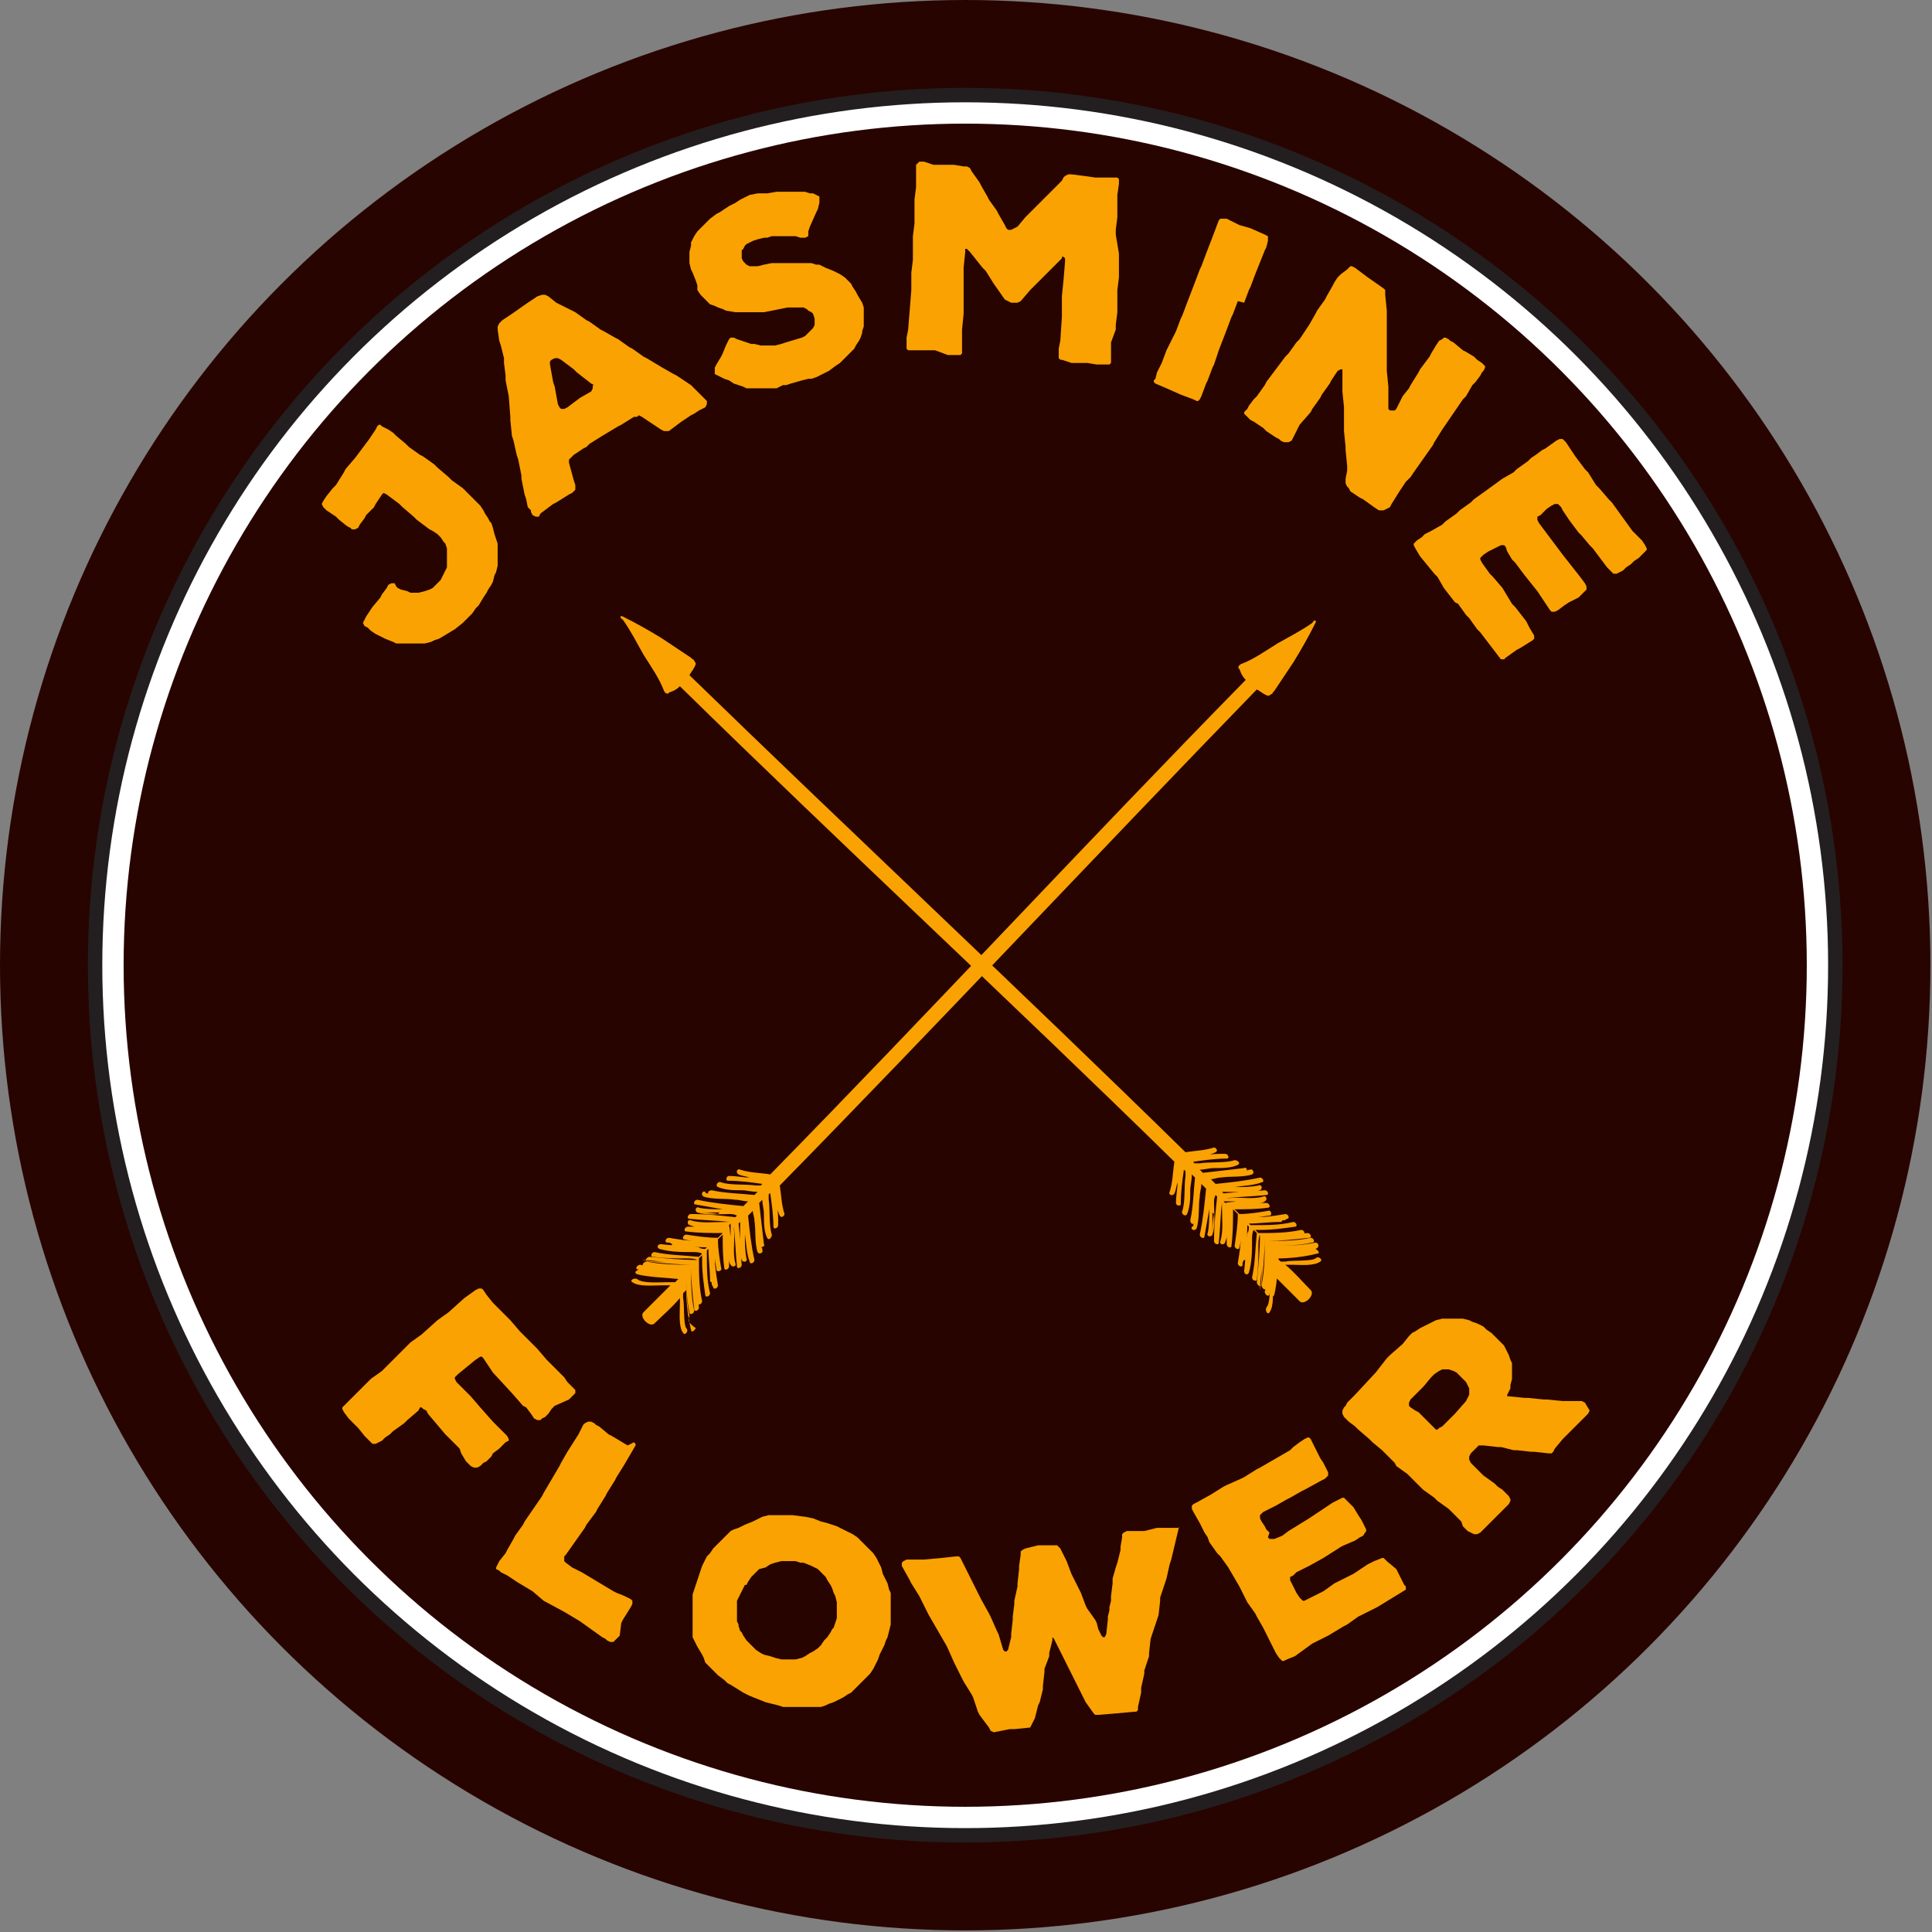 <?xml version="1.0" encoding="utf-8"?>
<!-- Generator: Adobe Illustrator 18.1.1, SVG Export Plug-In . SVG Version: 6.00 Build 0)  -->
<svg version="1.1" id="Layer_1" xmlns="http://www.w3.org/2000/svg" xmlns:xlink="http://www.w3.org/1999/xlink" x="0px" y="0px"
	 width="121.9px" height="121.9px" viewBox="0 0 121.9 121.9" enable-background="new 0 0 121.9 121.9" xml:space="preserve">
<rect x="0" y="0" width="121.9" height="121.9" fill="#808080" stroke="none"/>
<g>
	<circle fill="#280400" cx="60.9" cy="60.9" r="60.9"/>
	<circle fill="#FFFFFF" stroke="#231F20" stroke-width="0.909" stroke-miterlimit="10" cx="60.9" cy="60.9" r="54.9"/>
	<circle fill="#280400" cx="60.9" cy="60.9" r="53.1"/>
	<g>
		<path fill="#FAA202" d="M28.3,30.1l0.2,0.2l0.7,0.5l0.2,0.2l0.4,0.4l0.3,0.3l0.2,0.2l0.2,0.3l0.1,0.2l0.2,0.3l0.1,0.2L31,33
			l0.1,0.3l0.1,0.4l0.1,0.3l0.1,0.3l0,0.2l0,0.4l0,0.2l0,0.4l0,0.2l-0.1,0.4l-0.1,0.2l-0.1,0.4L31,36.9l-0.2,0.3l-0.1,0.2l-0.2,0.3
			l-0.3,0.5L30,38.4l-0.2,0.3l-0.6,0.6l-0.5,0.4L28.2,40l-0.5,0.3l-0.3,0.1l-0.2,0.1l-0.4,0.1l-0.2,0l-0.4,0l-0.2,0l-0.4,0l-0.2,0
			L25,40.6l-0.2-0.1l-0.5-0.2l-0.4-0.2L23.7,40l-0.3-0.2l-0.2-0.2L23,39.5l-0.1-0.2l0.1-0.2l0.1-0.2l0.4-0.6l0.5-0.6l0.1-0.2
			l0.3-0.4l0.1-0.2l0.2-0.1l0.2,0L25,37l0.1,0.1l0.2,0.1l0.4,0.1l0.2,0.1l0.2,0l0.3,0l0.4-0.1l0.3-0.1l0.2-0.1l0.2-0.2l0.3-0.3
			l0.1-0.2l0.2-0.4l0.1-0.2l0-0.2l0-0.3l0-0.4l0-0.3l-0.1-0.3L28,34.2l-0.2-0.3l-0.2-0.2l-0.3-0.2l-0.2-0.1l-0.8-0.6l-0.2-0.2
			L25.4,32l-0.2-0.2l-0.8-0.6l-0.2-0.1l-0.1,0.1l-0.4,0.6L23.6,32l-0.5,0.5L23,32.7l-0.3,0.4l-0.1,0.2l-0.2,0.1l-0.2,0l-0.1-0.1
			l-0.2-0.1l-0.5-0.4l-0.2-0.2l-0.6-0.4L20.4,32l-0.1-0.2l0.1-0.2l0.2-0.3l0.4-0.5l0.2-0.2l0.5-0.8l0.1-0.2l0.6-0.7l0.9-1.2l0.4-0.6
			l0.1-0.2l0.1-0.1l0.1,0l0.1,0.1l0.2,0.1l0.2,0.1l0.3,0.2l0.2,0.2l0.6,0.5l0.2,0.2l0.7,0.5l0.2,0.1l0.7,0.5l0.2,0.2L28.3,30.1z"/>
		<path fill="#FAA202" d="M44.4,25.1l0.2,0.2l0,0.2l-0.1,0.2l-0.2,0.1l-0.2,0.1l-0.3,0.2l-0.2,0.1L43,26.6l-0.8,0.6l-0.2,0l-0.1,0
			l-0.2-0.1l-1.2-0.8l-0.2-0.1l-0.1,0.1L40,26.3l-0.8,0.5L39,26.9l-1,0.6l-0.8,0.5L37,28.2l-0.2,0.1l-0.6,0.4L36,28.9l-0.1,0.1
			l0,0.2l0.3,1.1l0.1,0.3l0,0.3l-0.2,0.2l-0.2,0.1l-0.8,0.5l-0.2,0.1l-0.8,0.6L34,32.6l-0.2,0l-0.2-0.1l-0.1-0.2l0-0.1L33.3,32
			l-0.1-0.5l-0.1-0.3l-0.2-1l0-0.2l-0.2-1l-0.1-0.3l-0.2-0.9l-0.1-0.3l-0.1-1l0-0.2L32.1,25l-0.2-1l0-0.3l-0.1-0.8l0-0.3l-0.2-0.8
			l-0.1-0.3l-0.1-0.7l0-0.2l0.1-0.2l0.2-0.2l0.6-0.4l1-0.7l0.6-0.4l0.3-0.1l0.2,0l0.2,0.1l0.5,0.4l0.2,0.1l0.8,0.4l0.2,0.1l0.7,0.5
			l0.2,0.1l0.7,0.5l0.2,0.1l0.7,0.4l0.2,0.1l0.7,0.5l0.2,0.1l0.7,0.5l0.2,0.1l1,0.6l0.7,0.4l0.2,0.1l0.9,0.6L44.4,25.1z M37.5,24.3
			l-0.2-0.1l-0.9-0.7l-0.2-0.2l-0.8-0.6l-0.2-0.1l-0.2,0l-0.2,0.1l-0.1,0.1l0,0.2l0.2,1.1l0.1,0.3l0.2,1.1l0.1,0.2l0.1,0.1l0.2,0
			l0.2-0.1l0.8-0.6l0.7-0.4l0.1-0.2l0-0.2L37.5,24.3z"/>
		<path fill="#FAA202" d="M54.4,19.1l0.1,0.3l0,0.3l0,0.3l0,0.4l0,0.2l-0.1,0.3L54.4,21l-0.1,0.3l-0.1,0.2L54,21.8L53.9,22l-0.3,0.3
			l-0.2,0.2l-0.2,0.2l-0.2,0.2l-0.3,0.2l-0.4,0.3l-0.2,0.1l-0.4,0.2l-0.2,0.1l-0.3,0.1L51,23.9l-0.4,0.1l-0.7,0.2l-0.3,0.1l-0.2,0
			L49,24.5l-0.2,0l-0.3,0l-0.3,0l-0.4,0l-0.2,0l-0.3,0l-0.2,0l-0.2-0.1l-0.6-0.2L46,24l-0.3-0.1l-0.2-0.1l-0.2-0.1l-0.2-0.1l0-0.1
			l0-0.2l0-0.1l0.1-0.2l0.3-0.5l0.1-0.2l0.2-0.5l0.1-0.2l0.1-0.2l0.1-0.1l0.2,0l0.2,0.1l0.6,0.2l0.3,0.1l0.2,0l0.4,0.1l0.3,0l0.3,0
			l0.3,0l0.4-0.1l0.3-0.1l1-0.3l0.2-0.1l0.1-0.1l0.2-0.2l0.2-0.2l0.1-0.2l0-0.1l0-0.3l-0.1-0.3l-0.1-0.1L51,19.6l-0.1-0.1l-0.2-0.1
			l-0.1,0l-0.3,0l-0.3,0l-0.3,0l-1.5,0.3l-0.5,0l-0.3,0l-0.4,0l-0.3,0l-0.3,0l-0.6-0.1l-0.2-0.1l-0.3-0.1l-0.2-0.1l-0.3-0.1
			l-0.2-0.2l-0.2-0.2l-0.2-0.2l-0.2-0.3L44,18l-0.1-0.3l-0.2-0.5L43.6,17l-0.1-0.4l0-0.2l0-0.2l0-0.3l0.1-0.4l0-0.2l0.1-0.2l0.1-0.2
			l0.2-0.3l0.2-0.2l0.2-0.2l0.2-0.2l0.2-0.2l0.4-0.3l0.2-0.1l0.3-0.2L46,13l0.4-0.2l0.3-0.2l0.2-0.1l0.2-0.1l0.2-0.1l0.5-0.1l0.2,0
			l0.1,0l0.3,0l0.6-0.1l0.3,0l0.3,0l0.3,0l0.3,0l0.3,0l0.3,0l0.3,0.1l0.2,0l0.2,0.1l0.2,0.1l0,0.2l0,0.2l-0.1,0.4l-0.1,0.2l-0.4,0.9
			l-0.1,0.3L51,14.9L50.8,15l-0.1,0l-0.2,0l-0.3-0.1l-0.3,0l-0.1,0l-0.3,0l-0.1,0l-0.3,0l-0.4,0l-0.3,0.1L48.2,15l-0.4,0.1l-0.3,0.1
			l-0.2,0.1l-0.2,0.1L47,15.5l-0.1,0.2l-0.1,0.1l0,0.2l0,0.3l0.1,0.2l0.2,0.2l0.2,0.1l0.2,0l0.1,0l0.2,0l0.4-0.1l0.5-0.1l0.3,0
			l0.6,0l0.5,0l0.4,0l0.2,0l0.5,0l0.3,0.1l0.2,0l0.2,0.1l0.2,0.1l0.5,0.2l0.2,0.1l0.2,0.1l0.3,0.2l0.2,0.2l0.2,0.2l0.1,0.2l0.2,0.3
			l0.1,0.2L54.4,19.1z"/>
		<path fill="#FAA202" d="M70.1,21.6l0,0.3l0,0.5l0,0.2l0,0.1l0,0.2L70,23L69.9,23l-0.2,0l-0.2,0l-0.3,0l-0.6-0.1l-0.3,0l-0.4,0
			l-0.3,0L67,22.7l-0.1,0l-0.1-0.1l0-0.2l0-0.2l0-0.2l0.1-0.5l0.1-1.5l0-1l0-0.3l0.1-1l0.1-1.2l0-0.2l-0.1-0.1l-0.1,0L67,16.3
			l-0.2,0.2l-0.7,0.7l-1.1,1.1L64.4,19l-0.2,0.1l-0.1,0l-0.1,0l-0.2,0l-0.2-0.1l-0.2-0.1l-0.7-1l-0.5-0.8L62,16.9l-0.8-1l-0.2-0.2
			l-0.1,0l0,0.2l-0.1,1l0,0.3l0,1l0,0.3l0,1l0,0.3l-0.1,1l0,0.2l0,0.5l0,0.3l0,0.3l0,0.2l-0.1,0.1l-0.1,0l-0.4,0l-0.3,0L59,22.1
			l-0.3,0l-0.8,0l-0.4,0l-0.2,0l-0.1-0.1l0-0.1l0-0.2l0-0.4l0.1-0.5l0.2-2.5l0-0.8l0-0.3l0.1-0.8l0-0.3l0-0.9l0-0.3l0.1-0.8l0-0.3
			l0-0.9l0-0.3l0.1-0.8l0-0.3l0-0.6l0-0.3l0-0.2l0.1-0.1l0.1-0.1l0.1,0l0.2,0l0.3,0.1l0.3,0.1l0.3,0l0.5,0l0.3,0l0.2,0l0.6,0.1
			l0.2,0l0.2,0.1l0.1,0.2l0.5,0.7l0.1,0.2l0.4,0.7l0.1,0.2l0.5,0.7l0.1,0.2l0.4,0.7l0.1,0.2l0.1,0.1l0.2,0l0.2-0.1l0.2-0.1l0.5-0.6
			l0.2-0.2l0.6-0.6l0.2-0.2l0.6-0.6l0.2-0.2l0.5-0.5l0.1-0.2l0.1-0.1l0.2-0.1l0.2,0l0.8,0.1l0.7,0.1l0.3,0l0.5,0l0.3,0l0.2,0l0.1,0
			l0.1,0.1l0,0.1l0,0.2l-0.1,0.7l0,0.3l0,0.8l0,0.3l-0.1,0.8l0,0.3L70.6,16l0,0.3l0,0.9l0,0.3l-0.1,0.8l0,0.3l0,0.8l0,0.3l-0.1,0.8
			l0,0.3L70.1,21.6z"/>
		<path fill="#FAA202" d="M76.6,23l-0.1,0.2L76.2,24l-0.1,0.2l-0.3,0.8l-0.1,0.2l-0.1,0.1l-0.1,0l-0.2-0.1l-0.8-0.3l-0.9-0.4
			l-0.7-0.3l-0.1-0.1l0-0.1l0.1-0.1l0.1-0.4l0.1-0.2l0.1-0.2l0.1-0.2l0.3-0.8l0.1-0.2l0.4-0.8l0.1-0.2l0.3-0.8l0.1-0.2l0.3-0.8
			l0.5-1.3l0.3-0.8l0.1-0.2l0.3-0.8l0.5-1.3l0.3-0.8l0.1-0.1l0.1,0l0.2,0l0.1,0l0.2,0.1l0.4,0.2l0.2,0.1l0.7,0.2l0.9,0.4l0.2,0.1
			l0,0.1l0,0.2l-0.1,0.4l-0.1,0.2l-0.6,1.5l-0.3,0.8l-0.1,0.2l-0.3,0.8L78.1,19l-0.3,0.8l-0.1,0.2l-0.3,0.8l-0.5,1.3L76.6,23z"/>
		<path fill="#FAA202" d="M92.5,25l-0.2,0.2L91,27.1l-0.5,0.8l-0.1,0.2l-1.2,1.7L89,30.1l-0.1,0.1l-0.2,0.2L88.3,31l-0.5,0.8
			l-0.1,0.2l-0.2,0.1l-0.2,0.1l-0.2,0l-0.1,0L86.7,32L86,31.5l-0.2-0.1l-0.3-0.2L85.2,31l-0.1-0.2L85,30.7l-0.1-0.2l0-0.3l0.1-0.5
			l0-0.3l-0.1-1l0-0.2l-0.1-1l0-0.3l0-1l0-0.2l-0.1-1l0-0.2l0-1l0-0.2l-0.1,0l-0.2,0.1L84,24l-0.1,0.2l-0.5,0.7l-0.1,0.2l-0.5,0.7
			l-0.1,0.2L82,26.8L81.9,27l-0.3,0.6l-0.1,0.2l-0.2,0.1l-0.2,0l-0.1,0l-0.2-0.1l-0.1-0.1l-0.2-0.1l-0.6-0.4L79.7,27l-0.6-0.4
			l-0.2-0.1l-0.2-0.2l-0.1-0.1l-0.1-0.1l0-0.1l0.1-0.1l0.1-0.1l0.1-0.2l0.3-0.4l0.2-0.2l0.5-0.7l0.1-0.2l1.2-1.6l0.2-0.2l0.5-0.7
			l0.2-0.2l0.6-0.9l0.4-0.7l0.1-0.2l0.5-0.7l0.1-0.2l0.4-0.7l0.1-0.2l0.2-0.3l0.2-0.2L85,17l0.1-0.1l0.1-0.1l0.1,0l0.2,0.1l0.4,0.3
			l0.4,0.3l1,0.7l0.1,0.1l0,0.1l0,0.2l0.1,1l0,0.2l0,1l0,0.2l0,1l0,0.2l0,1l0,0.2l0.1,1l0,0.2l0,1l0,0.2l0.1,0.1H88l0.1-0.1l0.3-0.6
			l0.1-0.2l0.4-0.5l0.1-0.2l0.5-0.8l0.1-0.2l0.6-0.8l0.1-0.2l0.3-0.5l0.2-0.3l0.2-0.1l0.1-0.1l0.1,0l0.2,0.1l0.1,0.1l0.2,0.1
			l0.6,0.5l0.2,0.1l0.5,0.3l0.2,0.2l0.3,0.2l0.1,0.1l0.1,0.1l0,0.1l-0.1,0.2l-0.1,0.1l-0.1,0.2l-0.3,0.4l-0.2,0.2L92.5,25z"/>
		<path fill="#FAA202" d="M95.9,40.9L95.7,41L95,41.5l-0.1,0.1l-0.1,0l-0.1,0l-1.3-1.7l-0.2-0.2L92.7,39l-0.2-0.2L92,38.1L91.8,38
			l-0.7-0.9l-0.4-0.7l-0.2-0.2l-0.9-1.1l-0.3-0.5l-0.1-0.2l0-0.1l0.1-0.1l0.1-0.1l0.3-0.2l0.2-0.2l0.2-0.1l0.2-0.1l0.7-0.4l0.2-0.2
			l0.7-0.5l0.2-0.2l0.7-0.5l0.2-0.2l0.7-0.5l1.1-0.8l0.7-0.4l0.2-0.2l0.7-0.5l0.2-0.2l0.3-0.2l0.4-0.3l0.2-0.1l0.7-0.5l0.2-0.1
			l0.1,0l0.1,0l0.1,0.1l0.1,0.1l0.6,0.9l0.6,0.8l0.2,0.2l0.5,0.8l0.2,0.2l0.6,0.7l0.2,0.2l1.3,1.8l0.2,0.2l0.4,0.4l0.2,0.3l0.1,0.2
			l0,0.1l-0.1,0.1l-0.1,0.1l-0.3,0.3l-0.3,0.2l-0.2,0.2l-0.3,0.2l-0.2,0.2l-0.2,0.1l-0.2,0.1l-0.1,0l-0.1,0l-0.1-0.1l-0.1-0.1
			l-0.2-0.2l-0.9-1.2l-0.2-0.2l-0.5-0.6l-0.2-0.2L99,32.8l-0.4-0.6L98.5,32l-0.1-0.1l-0.1-0.1l-0.1,0l-0.1,0l-0.2,0.1l-0.3,0.2
			l-0.2,0.2l-0.2,0.2L97,32.6L97,32.7l0,0.1l0.1,0.2l0.3,0.4l0.3,0.4l0.9,1.2l1.1,1.4l0.3,0.4l0.1,0.2l0,0.1l0,0.1l-0.1,0.1
			l-0.2,0.2l-0.2,0.2L99,38l-0.3,0.2l-0.4,0.3l-0.2,0.1l-0.1,0l-0.1,0l-0.1-0.1l-0.2-0.3l-0.4-0.6L97,37.3l-0.8-1l-0.6-0.8l-0.2-0.2
			l-0.3-0.5L95,34.5l-0.1-0.1l-0.1,0l-0.1,0l-0.2,0.1l-0.4,0.2l-0.2,0.1L93.6,35l-0.1,0.1l-0.1,0.1l0,0.1l0.1,0.2l0.5,0.7l0.2,0.2
			l0.6,0.7l0.6,1l0.2,0.2l0.7,0.9l0.1,0.2l0.1,0.2l0.3,0.5l0,0.1l0,0.1l-0.1,0.1L95.9,40.9z"/>
	</g>
	<g>
		<path fill="#FAA202" d="M34.6,89.2l-0.2,0.2l-0.2,0.1l-0.1,0.1l-0.1,0l-0.1,0l-0.2-0.1l-0.2-0.3l-0.3-0.4L33,88.7l-0.7-0.8
			l-1.2-1.3L30.7,86l-0.2-0.3l-0.1-0.1l-0.1,0L30,85.8l-1.1,0.9l-0.1,0.1l-0.1,0.1l0,0.1l0.1,0.2l0.3,0.3l0.4,0.4l0.2,0.2l0.6,0.7
			l0.8,0.9l0.2,0.2l0.4,0.4l0.3,0.3l0.1,0.2l0,0.1L31.9,91l-0.1,0.1l-0.1,0.1l-0.2,0.2l-0.4,0.3L31,91.9l-0.3,0.3l-0.2,0.1l-0.2,0.2
			l-0.2,0.1l-0.1,0l-0.1,0l-0.2-0.1l-0.3-0.3l-0.3-0.5L29,91.4l-0.7-0.7l-0.2-0.2l-1.1-1.3L26.9,89l-0.2-0.1l-0.1-0.1l-0.1,0
			L26.4,89l-0.7,0.6l-0.2,0.2l-0.7,0.5l-0.2,0.2l-0.3,0.2l-0.2,0.2L23.9,91l-0.2,0.1l-0.1,0l-0.1,0L23.4,91l-0.2-0.2L23,90.6
			l-0.4-0.5l-0.2-0.2L22,89.5l-0.3-0.4l-0.1-0.2l0-0.1l0.1-0.1l0.1-0.1l0.6-0.6l0.2-0.2l0.6-0.6l0.2-0.2l0.7-0.5l0.2-0.2l0.6-0.6
			l0.2-0.2l0.6-0.6l0.2-0.2l0.7-0.5l1-0.9l0.7-0.5l1-0.9l0.7-0.5l0.2-0.1l0.1,0l0.1,0l0.1,0.1l0.2,0.3l0.4,0.5l0.2,0.2l0.7,0.7
			l0.2,0.2l0.6,0.7l0.2,0.2l0.7,0.7l0.2,0.2l0.6,0.7l0.2,0.2l0.7,0.7l0.2,0.2l0.2,0.3l0.2,0.2l0.2,0.2l0.1,0.1l0,0.1l0,0.1l-0.1,0.1
			l-0.1,0.1l-0.2,0.2L35,88.7l-0.2,0.2L34.6,89.2z"/>
		<path fill="#FAA202" d="M39.1,103.2l-0.2,0.2l-0.1,0.1l-0.1,0.1l-0.1,0l-0.1,0l-0.2-0.1l-0.1-0.1l-0.2-0.1l-1.4-1l-1-0.6l-1.3-0.7
			l-0.7-0.6l-1-0.6l-0.6-0.4l-0.2-0.1l-0.2-0.1l-0.1-0.1L31.3,99l0-0.1l0.1-0.2l0.1-0.2l0.4-0.5l0.1-0.2l0.4-0.7l0.1-0.2l0.5-0.7
			l0.1-0.2l1.1-1.6l0.1-0.2l1-1.7l0.1-0.2l0.4-0.7l0.7-1.1l0.2-0.4l0.1-0.2l0.1-0.1l0.2-0.1l0.1,0l0.1,0l0.2,0.1l0.1,0.1l0.2,0.1
			l0.6,0.5l0.2,0.1l1,0.6L40,91l0.1,0.1l0,0.1l-0.7,1.2l-0.5,0.8l-0.1,0.2l-0.5,0.8l-0.1,0.2l-0.5,0.8l-0.1,0.2L37,96.2l-0.1,0.2
			l-1.2,1.7l-0.1,0.1l0,0.1l0,0.1l0,0.1l0.1,0.1l0.4,0.3l0.4,0.2l0.2,0.1l2,1.2l0.2,0.1l0.5,0.2l0.2,0.1l0.2,0.1l0.1,0.1l0,0.1
			l0,0.1l-0.1,0.2l-0.5,0.8l-0.1,0.2L39.1,103.2z"/>
		<path fill="#FAA202" d="M56,103.3l-0.1,0.2l-0.1,0.3l-0.1,0.2l-0.2,0.4l-0.1,0.3l-0.1,0.2l-0.1,0.2l-0.1,0.2l-0.2,0.3l-0.2,0.2
			l-0.6,0.6l-0.2,0.2l-0.2,0.2l-0.2,0.1l-0.3,0.2l-0.2,0.1l-0.2,0.1l-0.2,0.1l-0.3,0.1l-0.2,0.1l-0.3,0.1l-0.2,0l-0.3,0l-0.2,0
			l-0.5,0l-0.3,0l-0.3,0l-0.3,0l-0.3,0l-0.3-0.1l-0.8-0.2l-0.5-0.2l-0.5-0.2l-0.2-0.1l-0.2-0.1l-0.8-0.5l-0.2-0.1l-0.2-0.2l-0.4-0.3
			l-0.2-0.2l-0.2-0.2l-0.2-0.2l-0.2-0.2l-0.1-0.3l-0.1-0.2l-0.3-0.5l-0.1-0.2l-0.1-0.2l-0.1-0.2l0-0.3l0-0.8l0-0.3l0-0.2l0-0.3
			l0-0.2l0-0.4l0-0.2l0.1-0.3l0.1-0.3l0.1-0.3l0.1-0.3l0.1-0.3l0.1-0.3l0.1-0.2l0.1-0.2l0.1-0.2l0.2-0.2l0.2-0.3l0.2-0.2l0.1-0.1
			l0.2-0.2l0.3-0.3l0.2-0.2l0.1-0.1l0.2-0.1l0.3-0.1l0.2-0.1l0.2-0.1l0.5-0.2l0.2-0.1l0.2-0.1l0.2-0.1l0.4-0.1l0.2,0l0.3,0l0.2,0
			l0.6,0l0.2,0l0.8,0.1l0.5,0.1l0.5,0.2l0.4,0.1l0.3,0.1l0.3,0.1l0.2,0.1l0.2,0.1l0.2,0.1l0.2,0.1l0.2,0.1l0.3,0.2l0.2,0.2l0.4,0.4
			l0.2,0.2l0.2,0.2l0.2,0.3l0.1,0.2l0.1,0.2l0.1,0.2l0.1,0.4l0.1,0.2l0.1,0.2l0.1,0.2l0.1,0.4l0.1,0.2l0,0.3l0,0.2l0,0.4l0,0.5
			l0,0.3l0,0.3L56,103.3z M52.6,102.7l0.1-0.3l0.1-0.3l0-0.3l0-0.5l0-0.2l-0.1-0.4l-0.1-0.2l-0.1-0.3l-0.1-0.2l-0.2-0.3l-0.1-0.2
			l-0.3-0.3L51.6,99l-0.2-0.1l-0.2-0.1l-0.5-0.2l-0.2,0l-0.3-0.1l-0.2,0l-0.4,0l-0.3,0l-0.4,0.1l-0.3,0.1l-0.3,0.2L47.9,99l-0.2,0.2
			l-0.2,0.2l-0.1,0.1l-0.2,0.3l-0.1,0.2L47,100l-0.1,0.2l-0.1,0.2l-0.1,0.2l-0.1,0.2l-0.1,0.2l0,0.3l0,0.3l0,0.1v0.2l0,0.1l0,0.2
			l0,0.1l0.1,0.2l0,0.1l0.1,0.3l0.1,0.1l0.1,0.2l0.2,0.3l0.2,0.2l0.2,0.2l0.2,0.2l0.3,0.2l0.2,0.1l0.4,0.1l0.3,0.1l0.4,0.1l0.3,0
			l0.4,0l0.2,0l0.4-0.1l0.2-0.1l0.3-0.2l0.2-0.1l0.3-0.2l0.2-0.2l0.2-0.3l0.2-0.2l0.2-0.3l0.1-0.2L52.6,102.7z"/>
		<path fill="#FAA202" d="M74.4,96.3l-0.5,2.1l-0.1,0.3l-0.2,0.9l-0.1,0.3l-0.3,0.9l0,0.2l-0.1,0.9l-0.1,0.3l-0.3,0.9l-0.1,0.3
			l-0.1,0.9l0,0.2l-0.3,0.9l0,0.2l-0.2,0.9l0,0.3l-0.2,0.9l0,0.2l-0.1,0.1l-0.1,0l-1.1,0.1l-1.2,0.1l-0.2,0l-0.1-0.1l-0.5-0.7
			l-0.1-0.2l-0.4-0.8l-0.1-0.2l-0.4-0.8l-0.1-0.2l-0.4-0.8l-0.1-0.2l-0.4-0.8l-0.1-0.1l0,0l0,0.2l-0.2,0.8l0,0.2l-0.3,0.8l0,0.2
			l-0.1,0.9l0,0.2l-0.2,0.8l-0.1,0.2l-0.2,0.8l-0.1,0.2L65,109l-1,0.1l-0.3,0l-1,0.2l-0.2-0.1l-0.1-0.2l-0.6-0.8l-0.1-0.2l-0.3-0.9
			l-0.1-0.2l-0.5-0.8l-0.1-0.2l-0.4-0.8l-0.1-0.2l-0.4-0.9l-0.1-0.2l-1.1-1.9l-0.1-0.2l-0.4-0.8l-0.1-0.2l-0.5-0.8l-0.1-0.2
			l-0.5-0.9l0-0.2l0.1-0.1l0.2-0.1l0.2,0l0.6,0l0.3,0l1.1-0.1l0.9-0.1l0.2,0l0.1,0.1l0.1,0.2l0.5,1l0.1,0.2l0.5,1l0.1,0.2l0.5,0.9
			l0.1,0.2l0.4,0.9l0.1,0.2l0.3,1l0.1,0.1l0.1,0l0.1-0.1l0.2-0.8l0-0.2l0.1-0.9l0-0.2l0.1-0.8l0-0.2l0.2-0.9l0-0.2l0.1-0.9l0-0.2
			l0.1-0.7l0-0.2l0.1-0.1l0.2-0.1l0.8-0.2l0.2,0l0.4,0l0.2,0l0.2,0l0.2,0l0.1,0.1l0.1,0.1l0.1,0.2l0.2,0.4l0.1,0.2l0.3,0.8l0.1,0.2
			l0.4,0.8l0.1,0.2l0.3,0.8l0.1,0.2l0.5,0.7l0.1,0.2l0.1,0.4l0.1,0.2l0.1,0.2l0.1,0.1l0.1,0l0.1-0.2l0.1-0.9l0-0.2l0.1-0.4l0-0.2
			l0.1-0.4l0-0.3l0.1-0.8l0-0.3l0.2-0.7l0.1-0.3l0.2-0.8l0-0.2l0.1-0.6l0-0.2l0.1-0.1l0.2-0.1l0.8,0l0.3,0l0.8-0.2l0.3,0l0.8,0
			l0.2,0l0.1,0L74.4,96.3z"/>
		<path fill="#FAA202" d="M88.1,99l0.1,0.2l0.4,0.8l0.1,0.1l0,0.1l0,0.1l-1.8,1.1l-0.2,0.1l-0.8,0.4l-0.2,0.1l-0.7,0.5l-0.2,0.1
			l-1,0.6l-0.8,0.4l-0.2,0.1l-1.1,0.8l-0.5,0.2l-0.2,0.1l-0.1,0l-0.1-0.1l-0.1-0.1l-0.2-0.3l-0.1-0.2l-0.1-0.2l-0.1-0.2l-0.4-0.8
			l-0.1-0.2l-0.4-0.7l-0.1-0.2l-0.5-0.7l-0.1-0.2l-0.4-0.8l-0.7-1.2L77,98.2L76.8,98l-0.5-0.7L76.2,97L76,96.7l-0.2-0.4l-0.1-0.2
			l-0.4-0.7l-0.1-0.2l0-0.1l0-0.1l0.1-0.1l0.2-0.1l0.9-0.5l0.8-0.5l0.2-0.1l0.9-0.4l0.2-0.1l0.8-0.5l0.2-0.1l1.9-1.1l0.2-0.2
			l0.4-0.3l0.3-0.2l0.2-0.1l0.1,0l0.1,0.1l0.1,0.2l0.2,0.4l0.2,0.4l0.1,0.2l0.2,0.3l0.1,0.2l0.1,0.2l0.1,0.2l0,0.1l0,0.1l-0.1,0.1
			l-0.1,0.1l-0.2,0.1L82.3,94l-0.2,0.1l-0.7,0.4l-0.2,0.1l-0.7,0.4l-0.6,0.3l-0.2,0.1l-0.1,0.1l-0.1,0.1l0,0.1l0,0.1l0.1,0.2
			l0.2,0.3l0.1,0.2l0.2,0.2L80,97l0.1,0.1l0.1,0l0.2,0l0.5-0.2l0.4-0.3l1.3-0.8l1.5-1l0.4-0.2l0.2-0.1l0.1,0l0.1,0.1l0.1,0.1
			l0.2,0.2l0.2,0.2l0.3,0.5l0.2,0.3l0.2,0.4l0.1,0.2l0,0.1L86,96.9L85.8,97l-0.3,0.2l-0.7,0.3l-0.2,0.1l-1.1,0.7l-0.9,0.5l-0.2,0.1
			l-0.6,0.3l-0.2,0.2l-0.2,0.1l0,0.1l0,0.1l0.1,0.2l0.2,0.4l0.1,0.2l0.2,0.3l0.1,0.1l0.1,0.1l0.1,0l0.2-0.1l0.8-0.4l0.2-0.1l0.7-0.5
			l1-0.5l0.2-0.1l0.9-0.6l0.2-0.1l0.2-0.1l0.5-0.2l0.1,0l0.1,0.1l0.1,0.1L88.1,99z"/>
		<path fill="#FAA202" d="M100.3,89l-0.1,0.2L99.4,90l-0.6,0.6l-0.2,0.2l-0.5,0.6l-0.1,0.2l-0.1,0.1l-0.2,0l-0.9-0.1l-0.2,0
			l-0.9-0.1l-0.2,0l-0.8-0.2l-0.2,0l-0.9-0.1l-0.2,0l-0.1,0l-0.1,0.1l-0.4,0.4l-0.1,0.2l0,0.2l0.1,0.2l0.6,0.6l0.2,0.2l0.7,0.5
			l0.2,0.2l0.3,0.2l0.2,0.2l0.2,0.2l0.1,0.2l0,0.1l-0.1,0.2l-0.2,0.2l-0.5,0.5L94.1,96l-0.2,0.2l-0.5,0.5l-0.2,0.1l-0.1,0L93,96.8
			l-0.2-0.1l-0.2-0.1l-0.3-0.3L92.2,96l-0.6-0.6l-0.2-0.2l-0.7-0.5l-0.2-0.2L89.8,94l-0.2-0.2L89,93.2L88.8,93l-0.7-0.5L88,92.3
			l-0.6-0.6l-0.2-0.2L86.6,91l-0.2-0.2l-0.7-0.6l-0.2-0.2l-0.4-0.3l-0.2-0.2l-0.1-0.1l-0.1-0.2l0-0.2l0.1-0.2l0.1-0.1l0.1-0.2
			l0.5-0.5l1.3-1.4l0.7-0.9l0.2-0.2l0.8-0.7l0.4-0.5l0.2-0.2l0.2-0.1l0.3-0.2l0.2-0.1l0.2-0.1l0.2-0.1l0.2-0.1l0.2-0.1l0.4-0.1
			l0.2,0l0.2,0l0.2,0l0.4,0l0.3,0l0.4,0.1l0.2,0.1l0.3,0.1l0.2,0.1l0.2,0.1l0.2,0.2l0.3,0.2l0.2,0.2l0.2,0.2l0.2,0.2l0.2,0.2
			l0.1,0.2l0.1,0.2l0.1,0.2l0.1,0.3l0.1,0.2l0,0.2l0,0.2l0,0.4l0,0.2l-0.1,0.4l0,0.2l-0.1,0.2l-0.1,0.2l0,0.1l0.1,0l1,0.1l0.2,0
			l1,0.1l0.2,0l1,0.1l0.2,0l0.8,0l0.2,0l0.2,0.1L100.3,89z M92.6,88.2l0.1-0.2l0-0.2l0-0.2l-0.1-0.2l-0.1-0.2l-0.2-0.2l-0.2-0.2
			l-0.2-0.2l-0.2-0.1l-0.3-0.1l-0.2,0l-0.2,0l-0.2,0.1l-0.3,0.2l-0.2,0.2l-0.5,0.6l-0.2,0.2L89,88.3l-0.1,0.2l0,0.1l0,0.1l0.1,0.1
			l0.3,0.2l0.2,0.1l0.2,0.2l0.2,0.2l0.6,0.6l0.1,0.1l0.1,0l0.1-0.1l0.2-0.1l0.6-0.6l0.2-0.2l0.7-0.8L92.6,88.2z"/>
	</g>
</g>
<g>
	<path fill="#FAA202" d="M83,78.4c-0.9,0.2-1.9,0.2-2.9,0.2c0,0,0,0,0,0c0.9,0,1.8,0,2.7-0.2c0.2,0,0.1-0.3-0.1-0.3
		c-0.9,0.2-1.9,0.2-2.8,0.2c0,0,0,0,0,0c0.9,0,1.8-0.1,2.7-0.2c0.2,0,0.1-0.3-0.1-0.3c-0.9,0.1-1.9,0.1-2.9,0.2c0,0,0,0,0,0
		c0.2,0,0.3,0,0.5,0c0.7,0,1.4,0,2.1-0.1c0.2,0,0.1-0.3-0.1-0.3c-0.9,0.2-1.8,0.2-2.7,0.2c-0.1-0.1-0.2-0.2-0.2-0.2
		c0.1,0,0.3,0,0.4,0c0.7,0,1.4-0.1,2.1-0.2c0.2,0,0.1-0.3-0.1-0.3c-0.8,0.2-1.6,0.2-2.4,0.2c-0.1,0-0.2,0-0.3,0c0,0-0.1-0.1-0.1-0.1
		c0.6,0,1.3-0.1,2-0.1c0.1,0,0.1-0.1,0.1-0.1c0.1,0,0.2,0,0.3-0.1c0.2,0,0.1-0.3-0.1-0.3c-0.6,0.1-1.2,0.2-1.8,0.2
		c0.3,0,0.6-0.1,0.8-0.1c0.2,0,0.1-0.4-0.1-0.3c-0.6,0.1-1.2,0.2-1.8,0.2c-0.1-0.1-0.2-0.2-0.3-0.3c0.7,0,1.4,0,2.1-0.1
		c0.2,0,0.1-0.3-0.1-0.3c-0.2,0-0.4,0-0.5,0c0.1,0,0.3,0,0.4-0.1c0.2-0.1,0.1-0.4-0.1-0.3c-0.7,0.2-1.5,0-2.2,0.1
		c-0.1,0-0.1,0-0.1,0c0,0,0,0,0,0c0.8-0.1,1.6-0.1,2.5-0.2c0.2,0,0.1-0.3-0.1-0.3c-0.9,0.1-1.8,0.1-2.6,0.2c0,0-0.1-0.1-0.1-0.1
		c0.1,0,0.2,0,0.4,0c0.6,0,1.4,0.1,2-0.1c0.2-0.1,0.1-0.4-0.1-0.3c-0.5,0.1-1,0.1-1.5,0.1c0.6-0.1,1.2-0.1,1.7-0.3
		c0.2,0,0.1-0.3-0.1-0.3c-0.9,0.2-1.8,0.3-2.8,0.4c-0.1-0.1-0.2-0.2-0.3-0.3c0.2,0,0.4-0.1,0.6-0.1c0.6-0.1,1.4,0,2-0.2
		c0.2-0.1,0-0.4-0.1-0.3c-0.1,0-0.2,0-0.2,0.1c0-0.1-0.1-0.3-0.2-0.2c-0.9,0.1-1.7,0.2-2.6,0.3c-0.1-0.1-0.1-0.1-0.2-0.2
		c0.3,0,0.6-0.1,0.9-0.1c0.5,0,1.1,0,1.5-0.2c0.2-0.1,0-0.3-0.2-0.3c-0.6,0.2-1.6,0.1-2.2,0.2c-0.1,0-0.2,0-0.3,0c0,0-0.1,0-0.1-0.1
		c0.7-0.1,1.4-0.2,2.1-0.2c0.2,0,0.1-0.3-0.1-0.3c-0.4,0-0.9,0-1.3,0.1c0.2,0,0.5-0.1,0.7-0.2c0.2-0.1,0-0.3-0.1-0.3
		c-0.6,0.2-1.2,0.2-1.8,0.3c-10.3-10.1-20.9-20-31.3-30.1c0,0,0,0,0,0c0.1-0.2,0.3-0.4,0.4-0.7c0,0,0-0.1-0.1-0.2l0,0
		c0,0,0-0.1-0.1-0.1c0,0,0,0,0,0c0,0-0.1-0.1-0.1-0.1c-0.6-0.4-1.2-0.8-1.8-1.2c-0.8-0.5-1.7-1-2.5-1.4c-0.2-0.1-0.2,0.1,0,0.2
		c0.5,0.7,0.9,1.5,1.3,2.2c0.5,0.8,1,1.5,1.3,2.3c0.1,0.2,0.3,0.2,0.3,0.1c0.3-0.1,0.5-0.2,0.7-0.4c10.3,10.1,20.9,19.9,31.2,30
		c0,0,0,0,0,0c-0.1,0.6-0.1,1.3-0.3,1.9c-0.1,0.2,0.2,0.3,0.3,0.1c0.1-0.2,0.1-0.4,0.2-0.7c0,0.4-0.1,0.8-0.1,1.3
		c0,0.2,0.3,0.2,0.3,0.1c0-0.8,0.1-1.5,0.2-2.2c0,0,0,0,0.1,0.1c0,0.1,0,0.2,0,0.3c-0.1,0.7,0,1.6-0.2,2.2c-0.1,0.2,0.2,0.4,0.3,0.2
		c0.2-0.5,0.2-1,0.2-1.5c0-0.3,0.1-0.6,0.1-1c0.1,0.1,0.1,0.1,0.2,0.2c-0.1,0.9-0.1,1.8-0.3,2.7c0,0.1,0.1,0.3,0.2,0.2
		c0,0.1,0,0.2-0.1,0.2c-0.1,0.2,0.2,0.3,0.3,0.1c0.2-0.6,0.1-1.4,0.2-2c0-0.3,0.1-0.5,0.1-0.8c0.1,0.1,0.2,0.2,0.3,0.3
		c-0.1,1-0.2,2-0.4,2.9c0,0.2,0.3,0.3,0.3,0.1c0.1-0.6,0.2-1.1,0.3-1.7c0,0.5,0,1.1-0.1,1.5c-0.1,0.2,0.2,0.3,0.3,0.1
		c0.2-0.6,0.1-1.3,0.1-2c0-0.2,0-0.3,0.1-0.5c0,0,0.1,0.1,0.1,0.1c-0.1,0.9-0.2,1.8-0.2,2.8c0,0.2,0.3,0.3,0.3,0.1
		c0.1-0.9,0.1-1.7,0.2-2.5c0,0.1,0,0.1,0,0.2c0,0.7,0.1,1.6-0.1,2.2c-0.1,0.2,0.2,0.3,0.3,0.1c0-0.1,0.1-0.2,0.1-0.4
		c0,0.2,0,0.4,0,0.5c0,0.2,0.3,0.3,0.3,0.1c0.1-0.8,0.1-1.5,0.1-2.3c0.1,0.1,0.2,0.2,0.3,0.3c0,0.7-0.1,1.3-0.2,2
		c0,0.2,0.3,0.3,0.3,0.1c0.1-0.3,0.1-0.6,0.1-0.8c0,0.6-0.1,1.2-0.2,1.8c0,0.2,0.3,0.3,0.3,0.1c0-0.1,0-0.2,0.1-0.3
		c0.1,0,0.1,0,0.1-0.1c0-0.7,0.1-1.4,0.1-2.1c0,0,0.1,0.1,0.1,0.1c0,0.1,0,0.3-0.1,0.4c-0.1,0.8-0.1,1.6-0.2,2.4
		c0,0.2,0.2,0.3,0.3,0.1c0.2-0.7,0.2-1.4,0.2-2.1c0-0.2,0-0.4,0.1-0.6c0.1,0.1,0.1,0.1,0.2,0.2c-0.1,1-0.1,1.9-0.3,2.8
		c0,0.2,0.3,0.3,0.3,0.1c0.1-0.7,0.1-1.4,0.1-2.1c0-0.2,0-0.5,0.1-0.7c0,0,0,0,0,0c0,1-0.1,2-0.2,3c0,0.2,0.3,0.4,0.3,0.1
		c0.1-0.9,0.2-1.9,0.2-2.9c0,0,0,0,0,0c0,1,0,2-0.2,3c0,0.2,0.3,0.4,0.3,0.1c0.2-0.9,0.2-1.9,0.2-2.8c0,0,0,0,0,0c0,1,0,2.1-0.3,3.1
		c0,0.2,0.3,0.4,0.3,0.1c0,0,0,0,0,0c0.1,0.2,0.2,0.3,0.3,0.1c0.2-0.8,0.2-1.7,0.3-2.6C80,80,80,80,80.1,80.1c0,0.2,0,0.3,0,0.5
		c0,0.4,0.1,1.6-0.2,1.9c-0.1,0.2,0.1,0.5,0.2,0.3c0.3-0.4,0.2-1.3,0.2-1.8c0-0.2,0-0.4,0-0.6c0.6,0.6,1.1,1.1,1.7,1.7
		c0.3,0.3,1-0.4,0.7-0.7c-0.5-0.5-1-1.1-1.6-1.6c0.1,0,0.3,0,0.4,0c0.5,0,1.4,0.1,1.8-0.2c0.2-0.1-0.1-0.4-0.3-0.2
		c-0.3,0.2-1.5,0.1-1.9,0.2c-0.1,0-0.2,0-0.3,0c-0.1-0.1-0.1-0.1-0.2-0.2c0.8,0,1.7-0.1,2.5-0.3c0.2,0,0.1-0.2-0.1-0.3c0,0,0,0,0,0
		C83.3,78.7,83.2,78.4,83,78.4z M77.7,75.8c0.4,0,0.7,0.1,1.1,0c-0.5,0-1,0-1.5,0.1c0,0-0.1-0.1-0.1-0.1
		C77.4,75.8,77.5,75.8,77.7,75.8z M76.5,78.2c0-0.4,0-0.8,0-1.1c0-0.2,0-0.4,0-0.6c0,0,0.1,0.1,0.1,0.1
		C76.5,77.1,76.5,77.6,76.5,78.2z M79.5,81.4c0-0.5,0.1-1,0.1-1.5C79.6,80.4,79.6,80.9,79.5,81.4z M80.6,79c0.5,0,1,0,1.5-0.1
		C81.6,78.9,81.1,78.9,80.6,79z"/>
	<path fill="#FAA202" d="M43.5,83c-0.2-0.9-0.2-1.9-0.2-2.9c0,0,0,0,0,0c0,0.9,0,1.8,0.2,2.7c0,0.2,0.3,0.1,0.3-0.1
		c-0.2-0.9-0.2-1.9-0.2-2.8c0,0,0,0,0,0c0,0.9,0.1,1.8,0.2,2.7c0,0.2,0.3,0.1,0.3-0.1c-0.1-0.9-0.1-1.9-0.2-2.9c0,0,0,0,0,0
		c0,0.2,0,0.3,0,0.5c0,0.7,0,1.4,0.1,2.1c0,0.2,0.3,0.1,0.3-0.1c-0.2-0.9-0.2-1.8-0.2-2.7c0.1-0.1,0.2-0.2,0.2-0.2
		c0,0.1,0,0.3,0,0.4c0,0.7,0.1,1.4,0.2,2.1c0,0.2,0.3,0.1,0.3-0.1c-0.2-0.8-0.2-1.6-0.2-2.4c0-0.1,0-0.2,0-0.3c0,0,0.1-0.1,0.1-0.1
		c0,0.6,0.1,1.3,0.1,2c0,0.1,0.1,0.1,0.1,0.1c0,0.1,0,0.2,0.1,0.3c0,0.2,0.3,0.1,0.3-0.1c-0.1-0.6-0.2-1.2-0.2-1.8
		c0,0.3,0.1,0.6,0.1,0.8c0,0.2,0.4,0.1,0.3-0.1c-0.1-0.6-0.2-1.2-0.2-1.8c0.1-0.1,0.2-0.2,0.3-0.3c0,0.7,0,1.4,0.1,2.1
		c0,0.2,0.3,0.1,0.3-0.1c0-0.2,0-0.4,0-0.5c0,0.1,0,0.3,0.1,0.4c0.1,0.2,0.4,0.1,0.3-0.1c-0.2-0.7,0-1.5-0.1-2.2c0-0.1,0-0.1,0-0.1
		c0,0,0,0,0,0c0.1,0.8,0.1,1.6,0.2,2.5c0,0.2,0.3,0.1,0.3-0.1c-0.1-0.9-0.1-1.8-0.2-2.6c0,0,0.1-0.1,0.1-0.1c0,0.1,0,0.2,0,0.4
		c0,0.6-0.1,1.4,0.1,2c0.1,0.2,0.4,0.1,0.3-0.1c-0.1-0.5-0.1-1-0.1-1.5c0.1,0.6,0.1,1.2,0.3,1.7c0,0.2,0.3,0.1,0.3-0.1
		c-0.2-0.9-0.3-1.8-0.4-2.8c0.1-0.1,0.2-0.2,0.3-0.3c0,0.2,0.1,0.4,0.1,0.6c0.1,0.6,0,1.4,0.2,2c0.1,0.2,0.4,0,0.3-0.1
		c0-0.1,0-0.2-0.1-0.2c0.1,0,0.3-0.1,0.2-0.2c-0.1-0.9-0.2-1.7-0.3-2.6c0.1-0.1,0.1-0.1,0.2-0.2c0,0.3,0.1,0.6,0.1,0.9
		c0,0.5,0,1.1,0.2,1.5c0.1,0.2,0.3,0,0.3-0.2c-0.2-0.6-0.1-1.6-0.2-2.2c0-0.1,0-0.2,0-0.3c0,0,0-0.1,0.1-0.1
		c0.1,0.7,0.2,1.4,0.2,2.1c0,0.2,0.3,0.1,0.3-0.1c0-0.4,0-0.9-0.1-1.3c0,0.2,0.1,0.5,0.2,0.7c0.1,0.2,0.3,0,0.3-0.1
		c-0.2-0.6-0.2-1.2-0.3-1.8c10.1-10.3,20-20.9,30.1-31.3c0,0,0,0,0,0c0.2,0.1,0.4,0.3,0.7,0.4c0,0,0.1,0,0.2-0.1l0,0
		c0,0,0.1,0,0.1-0.1c0,0,0,0,0,0c0,0,0.1-0.1,0.1-0.1c0.4-0.6,0.8-1.2,1.2-1.8c0.5-0.8,1-1.7,1.4-2.5c0.1-0.2-0.1-0.2-0.2,0
		c-0.7,0.5-1.5,0.9-2.2,1.3c-0.8,0.5-1.5,1-2.3,1.3c-0.2,0.1-0.2,0.3-0.1,0.3c0.1,0.3,0.2,0.5,0.4,0.7c-10.1,10.3-19.9,20.9-30,31.2
		c0,0,0,0,0,0c-0.6-0.1-1.3-0.1-1.9-0.3c-0.2-0.1-0.3,0.2-0.1,0.3c0.2,0.1,0.4,0.1,0.7,0.2c-0.4,0-0.8-0.1-1.3-0.1
		c-0.2,0-0.2,0.3-0.1,0.3c0.8,0,1.5,0.1,2.2,0.2c0,0,0,0-0.1,0.1c-0.1,0-0.2,0-0.3,0c-0.7-0.1-1.6,0-2.2-0.2
		c-0.2-0.1-0.4,0.2-0.2,0.3c0.5,0.2,1,0.2,1.5,0.2c0.3,0,0.6,0.1,1,0.1c-0.1,0.1-0.1,0.1-0.2,0.2c-0.9-0.1-1.8-0.1-2.7-0.3
		c-0.1,0-0.3,0.1-0.2,0.2c-0.1,0-0.2,0-0.2-0.1c-0.2-0.1-0.3,0.2-0.1,0.3c0.6,0.2,1.4,0.1,2,0.2c0.3,0,0.5,0.1,0.8,0.1
		c-0.1,0.1-0.2,0.2-0.3,0.3c-1-0.1-2-0.2-2.9-0.4c-0.2,0-0.3,0.3-0.1,0.3c0.6,0.1,1.1,0.2,1.7,0.3c-0.5,0-1.1,0-1.5-0.1
		c-0.2-0.1-0.3,0.2-0.1,0.3c0.6,0.2,1.3,0.1,2,0.1c0.2,0,0.3,0,0.5,0.1c0,0-0.1,0.1-0.1,0.1c-0.9-0.1-1.8-0.2-2.8-0.2
		c-0.2,0-0.3,0.3-0.1,0.3c0.9,0.1,1.7,0.1,2.5,0.2c-0.1,0-0.1,0-0.2,0c-0.7,0-1.6,0.1-2.2-0.1c-0.2-0.1-0.3,0.2-0.1,0.3
		c0.1,0,0.2,0.1,0.4,0.1c-0.2,0-0.4,0-0.5,0c-0.2,0-0.3,0.3-0.1,0.3c0.8,0.1,1.5,0.1,2.3,0.1c-0.1,0.1-0.2,0.2-0.3,0.3
		c-0.7,0-1.3-0.1-2-0.2c-0.2,0-0.3,0.3-0.1,0.3c0.3,0.1,0.6,0.1,0.8,0.1c-0.6,0-1.2-0.1-1.8-0.2c-0.2,0-0.3,0.3-0.1,0.3
		c0.1,0,0.2,0,0.3,0.1c0,0.1,0,0.1,0.1,0.1c0.7,0,1.4,0.1,2.1,0.1c0,0-0.1,0.1-0.1,0.1c-0.1,0-0.3,0-0.4-0.1
		c-0.8-0.1-1.6-0.1-2.4-0.2c-0.2,0-0.3,0.2-0.1,0.3c0.7,0.2,1.4,0.2,2.1,0.2c0.2,0,0.4,0,0.6,0.1c-0.1,0.1-0.1,0.1-0.2,0.2
		c-1-0.1-1.9-0.1-2.8-0.3c-0.2,0-0.3,0.3-0.1,0.3c0.7,0.1,1.4,0.1,2.1,0.1c0.2,0,0.5,0,0.7,0.1c0,0,0,0,0,0c-1,0-2-0.1-3-0.2
		c-0.2,0-0.4,0.3-0.1,0.3c0.9,0.1,1.9,0.2,2.9,0.2c0,0,0,0,0,0c-1,0-2,0-3-0.2c-0.2,0-0.4,0.3-0.1,0.3c0.9,0.2,1.9,0.2,2.8,0.2
		c0,0,0,0,0,0c-1,0-2.1,0-3.1-0.3c-0.2,0-0.4,0.3-0.1,0.3c0,0,0,0,0,0c-0.2,0.1-0.3,0.2-0.1,0.3c0.8,0.2,1.7,0.2,2.6,0.3
		c-0.1,0.1-0.1,0.1-0.2,0.2c-0.2,0-0.3,0-0.5,0c-0.4,0-1.6,0.1-1.9-0.2c-0.2-0.1-0.5,0.1-0.3,0.2c0.4,0.3,1.3,0.2,1.8,0.2
		c0.2,0,0.4,0,0.6,0c-0.6,0.6-1.1,1.1-1.7,1.7c-0.3,0.3,0.4,1,0.7,0.7c0.5-0.5,1.1-1,1.6-1.6c0,0.1,0,0.3,0,0.4
		c0,0.5-0.1,1.4,0.2,1.8c0.1,0.2,0.4-0.1,0.2-0.3c-0.2-0.3-0.1-1.5-0.2-1.9c0-0.1,0-0.2,0-0.3c0.1-0.1,0.1-0.1,0.2-0.2
		c0,0.8,0.1,1.7,0.3,2.5c0,0.2,0.2,0.1,0.3-0.1c0,0,0,0,0,0C43.2,83.3,43.5,83.2,43.5,83z M46.1,77.7c0,0.4-0.1,0.7,0,1.1
		c0-0.5,0-1-0.1-1.5c0,0,0.1-0.1,0.1-0.1C46.1,77.4,46.1,77.5,46.1,77.7z M43.7,76.5c0.4,0,0.8,0,1.1,0c0.2,0,0.4,0,0.6,0
		c0,0-0.1,0.1-0.1,0.1C44.8,76.5,44.3,76.5,43.7,76.5z M40.5,79.5c0.5,0,1,0.1,1.5,0.1C41.5,79.6,41,79.6,40.5,79.5z M42.9,80.6
		c0,0.5,0,1,0.1,1.5C43,81.6,42.9,81.1,42.9,80.6z"/>
</g>
</svg>
